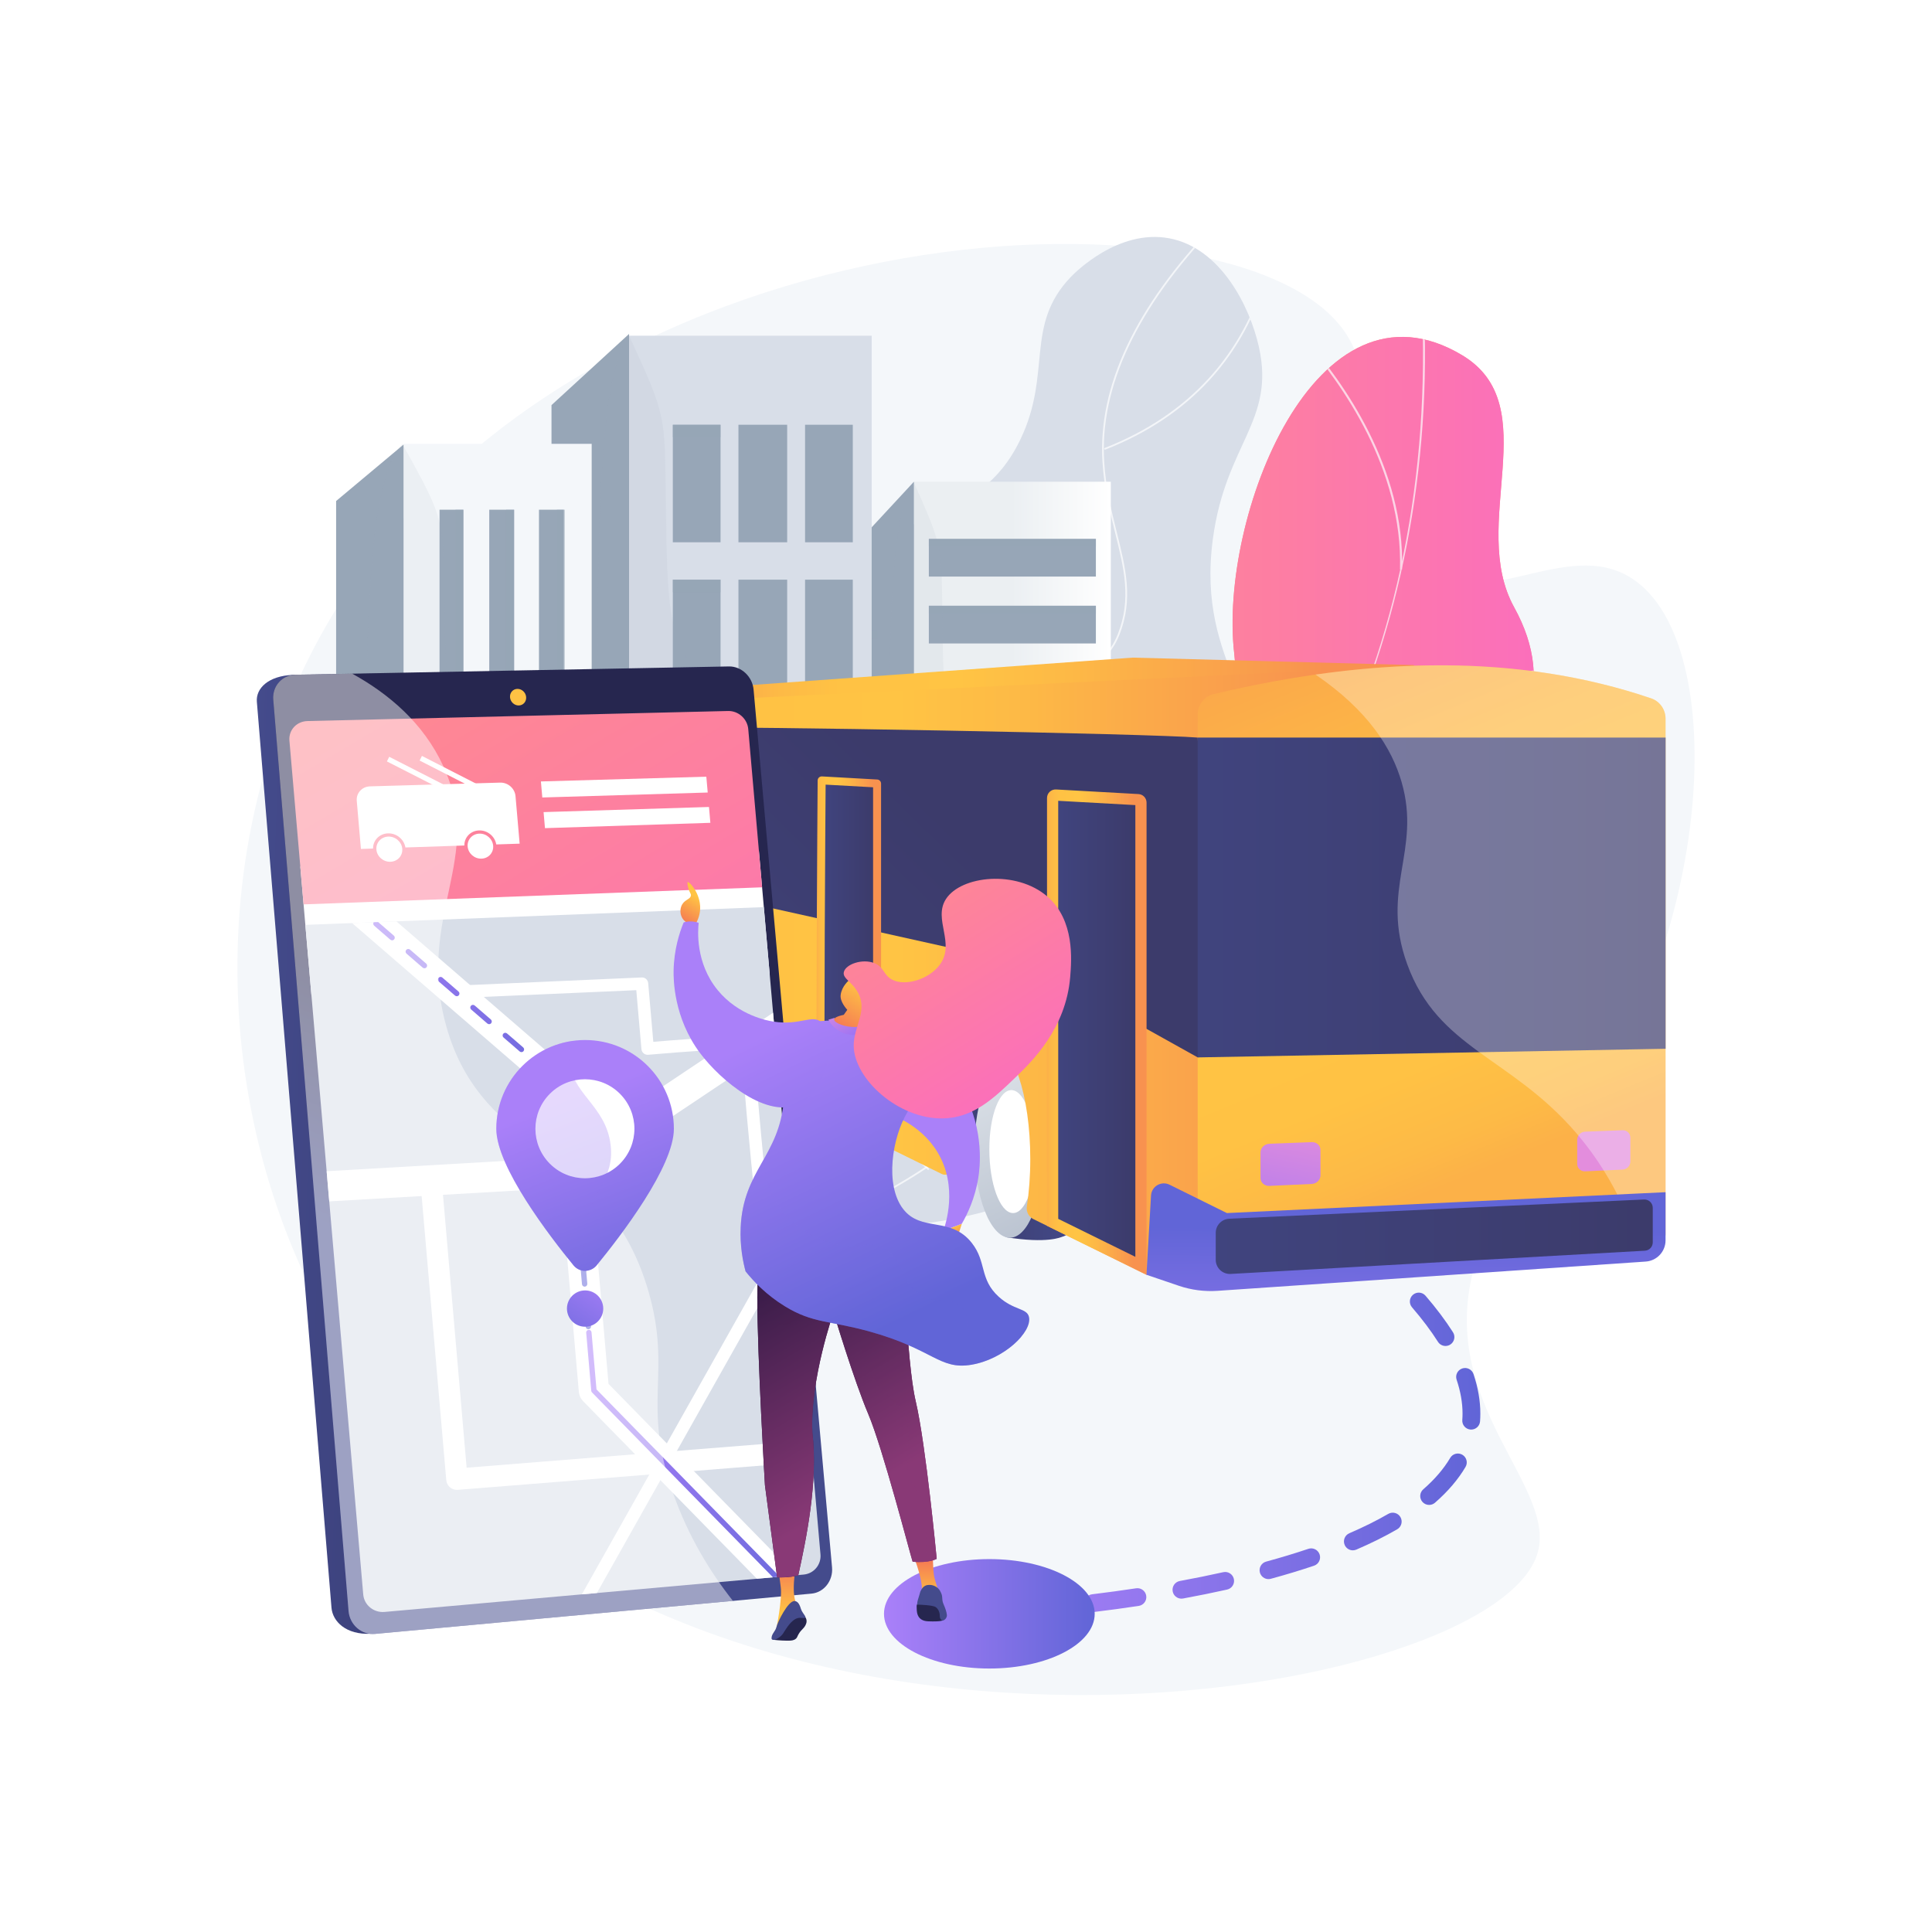 <?xml version="1.0" encoding="utf-8"?>
<!-- Generator: Adobe Illustrator 27.5.0, SVG Export Plug-In . SVG Version: 6.00 Build 0)  -->
<svg version="1.1" xmlns="http://www.w3.org/2000/svg" xmlns:xlink="http://www.w3.org/1999/xlink" x="0px" y="0px"
	 viewBox="0 0 3710 3710" style="enable-background:new 0 0 3710 3710;" xml:space="preserve">
<g id="Background">
	<g>
		<g>
			<rect style="fill:#FFFFFF;" width="3710" height="3710"/>
		</g>
	</g>
</g>
<g id="Illustration">
	<g>
		<path style="fill:#F4F7FA;" d="M2581.427,635.924c93.978,134.536-16.214,352.65,123.234,453.832
			c135.742,98.493,302.497-62.95,430.425,21.832c189.774,125.769,155.118,701.266-122.342,1058.834
			c-83.441,107.532-153.162,149.372-184.041,270.987c-66.306,261.137,166.726,416.478,122.38,545.632
			c-99.851,290.808-1635.477,534.83-2251.64-339.144c-287.773-408.182-330.83-997.601-73.714-1445.267
			C1090.334,393.703,2370.555,334.052,2581.427,635.924z"/>
		<linearGradient id="SVGID_1_" gradientUnits="userSpaceOnUse" x1="1910.976" y1="2737.28" x2="2842.696" y2="2737.28">
			<stop  offset="0" style="stop-color:#AA80F9"/>
			<stop  offset="0.996" style="stop-color:#6165D7"/>
		</linearGradient>
		<path style="fill:url(#SVGID_1_);" d="M1928.061,3111.27c-9.06,0-16.614-7.113-17.065-16.26
			c-0.461-9.432,6.809-17.452,16.24-17.916c0.324-0.017,33.118-1.655,85.138-6.506c9.401-0.872,17.733,6.036,18.611,15.438
			c0.875,9.402-6.035,17.735-15.439,18.612c-52.841,4.927-85.278,6.545-86.634,6.611
			C1928.626,3111.263,1928.342,3111.27,1928.061,3111.27z M2099.232,3095.546c-8.522,0-15.899-6.363-16.955-15.036
			c-1.139-9.374,5.537-17.897,14.911-19.037c28.439-3.458,56.849-7.323,84.443-11.488c9.337-1.411,18.05,5.019,19.459,14.356
			c1.409,9.337-5.019,18.05-14.357,19.459c-27.915,4.213-56.655,8.123-85.418,11.62
			C2100.615,3095.504,2099.92,3095.546,2099.232,3095.546z M2268.687,3069.878c-8.092,0-15.281-5.767-16.798-14.009
			c-1.707-9.287,4.438-18.2,13.726-19.909c28.596-5.259,56.635-10.946,83.341-16.905c9.204-2.062,18.354,3.749,20.411,12.966
			c2.057,9.216-3.747,18.355-12.964,20.411c-27.124,6.05-55.586,11.824-84.604,17.16
			C2270.754,3069.784,2269.712,3069.878,2268.687,3069.878z M2435.854,3032.338c-7.524,0-14.417-5.003-16.487-12.614
			c-2.481-9.112,2.895-18.509,12.009-20.987c28.373-7.721,55.626-15.974,81.004-24.53c8.947-3.012,18.648,1.79,21.667,10.74
			c3.016,8.948-1.793,18.648-10.74,21.665c-26.022,8.771-53.93,17.223-82.954,25.121
			C2438.85,3032.143,2437.34,3032.338,2435.854,3032.338z M2597.878,2977.079c-6.626,0-12.931-3.873-15.712-10.346
			c-3.734-8.675,0.274-18.731,8.95-22.463c27.334-11.759,52.494-24.271,74.779-37.189c8.185-4.736,18.635-1.948,23.37,6.219
			c4.735,8.17,1.95,18.632-6.219,23.367c-23.457,13.596-49.842,26.723-78.419,39.016
			C2602.427,2976.631,2600.133,2977.079,2597.878,2977.079z M2744.337,2889.89c-4.775,0-9.528-1.99-12.907-5.877
			c-6.198-7.125-5.447-17.925,1.68-24.122c21.961-19.104,39.346-39.385,51.666-60.28c4.792-8.135,15.278-10.843,23.41-6.044
			c8.135,4.796,10.844,15.278,6.045,23.413c-14.19,24.071-33.933,47.189-58.679,68.713
			C2752.315,2888.509,2748.318,2889.89,2744.337,2889.89z M2825.11,2745.208c-0.424,0-0.852-0.016-1.279-0.048
			c-9.417-0.698-16.487-8.897-15.789-18.315c0.304-4.098,0.458-8.277,0.458-12.422c0-20.686-3.82-42.526-11.354-64.912
			c-3.016-8.949,1.8-18.647,10.75-21.659c8.933-3.01,18.648,1.798,21.657,10.751c8.723,25.908,13.144,51.418,13.144,75.821
			c0,4.984-0.184,10.014-0.551,14.948C2841.481,2738.36,2833.98,2745.208,2825.11,2745.208z M2775.782,2584.645
			c-5.65,0-11.181-2.799-14.44-7.921c-13.608-21.382-30.38-43.678-49.849-66.268c-6.165-7.153-5.366-17.949,1.787-24.114
			c7.153-6.164,17.953-5.365,24.115,1.789c20.542,23.834,38.304,47.463,52.795,70.232c5.073,7.966,2.725,18.535-5.243,23.605
			C2782.101,2583.78,2778.921,2584.645,2775.782,2584.645z M2665.49,2454.54c-4.261,0-8.529-1.584-11.845-4.771
			c-19.095-18.355-40.225-37.297-62.797-56.299c-7.227-6.082-8.152-16.868-2.07-24.092c6.084-7.222,16.868-8.152,24.091-2.07
			c23.146,19.484,44.837,38.932,64.473,57.807c6.809,6.544,7.023,17.367,0.478,24.176
			C2674.464,2452.783,2669.982,2454.54,2665.49,2454.54z"/>
		<g>
			<g>
				<defs>
					<path id="SVGID_00000068648356159742818000000013293854883804331403_" d="M1308.897,2222.554
						c-58.532-106.297,5.716-278.946,81.358-378.995c88.313-116.81,156.714-87.777,218.328-183.967
						c114.717-179.091-75.35-353.173,26.014-542.951c82.865-155.144,241.333-97.675,325.28-273.659
						c60.576-126.988,7.18-217.949,96.332-311.104c7.621-7.964,91.046-92.669,189.09-74.27
						c98.956,18.571,154.93,131.316,172.149,208.58c31.83,142.821-64.005,185.716-88.401,368.869
						c-33.213,249.356,124.764,317.448,62.357,496c-51.532,147.443-171.143,135.02-225.035,299.635
						c-50.042,152.861,34.911,219.121-8.61,318.734C2057.639,2378.587,1428.283,2439.37,1308.897,2222.554z"/>
				</defs>
				<use xlink:href="#SVGID_00000068648356159742818000000013293854883804331403_"  style="overflow:visible;fill:#D8DEE8;"/>
				<clipPath id="SVGID_00000007428208711390005440000005917074123848271528_">
					<use xlink:href="#SVGID_00000068648356159742818000000013293854883804331403_"  style="overflow:visible;"/>
				</clipPath>
				<g style="clip-path:url(#SVGID_00000007428208711390005440000005917074123848271528_);">
					<path style="opacity:0.7;fill:#FFFFFF;" d="M1387.484,2389.214c-0.808-0.055-1.478-0.697-1.544-1.529
						c-0.072-0.916,0.615-1.716,1.528-1.791c106.835-8.397,207.22-38.776,298.363-90.288
						c86.335-48.797,175.61-99.25,217.237-195.509c31.485-72.801,16.717-127.448-1.978-196.633
						c-18.188-67.316-40.828-151.092-23.658-277.714c9.8-72.3,21.997-162.275,87.132-245.957
						c37.941-48.745,74.036-69.082,105.881-87.029c33.396-18.819,59.774-33.684,76.058-74.965
						c26.552-67.303,11.908-126.16-5.044-194.312c-10.465-42.064-21.287-85.561-24.447-136.938
						c-8.886-144.608,63.423-297.897,214.925-455.609c0.636-0.664,1.694-0.68,2.352-0.047c0.661,0.636,0.683,1.689,0.047,2.353
						c-150.83,157.013-222.829,309.459-214.002,453.098c3.139,51.076,13.925,94.423,24.353,136.341
						c17.092,68.703,31.855,128.04,4.913,196.335c-16.719,42.377-44.896,58.256-77.523,76.644
						c-31.57,17.79-67.357,37.957-104.886,86.171c-64.583,82.976-76.714,172.459-86.465,244.36
						c-17.078,125.956,5.464,209.373,23.576,276.399c18.865,69.813,33.768,124.956,1.821,198.823
						c-42.07,97.285-131.841,148.02-218.654,197.083c-91.57,51.756-192.416,82.274-299.737,90.713
						C1387.647,2389.219,1387.566,2389.219,1387.484,2389.214z"/>
					<path style="opacity:0.7;fill:#FFFFFF;" d="M1937.92,1423.856c-0.611-0.042-1.176-0.424-1.426-1.029
						c-80.648-196.798-90.08-347.715-83.793-439.662c6.825-99.761,33.149-153.712,33.416-154.247
						c0.406-0.822,1.415-1.158,2.229-0.748c0.825,0.408,1.159,1.406,0.751,2.228c-0.263,0.529-26.343,54.046-33.09,153.225
						c-6.232,91.557,3.21,241.856,83.567,437.94c0.35,0.851-0.057,1.821-0.908,2.171
						C1938.419,1423.834,1938.166,1423.873,1937.92,1423.856z"/>
					<path style="opacity:0.7;fill:#FFFFFF;" d="M1872.915,1730.96c-0.71-0.048-1.334-0.551-1.505-1.278
						c-0.213-0.894,0.34-1.79,1.236-2c109.884-26.008,205.083-69.782,282.947-130.104c62.27-48.244,113.668-107.123,152.759-175.009
						c66.556-115.574,74.4-218.463,74.47-219.489c0.065-0.916,0.857-1.607,1.773-1.545l0.003,0c0.915,0.065,1.607,0.86,1.544,1.776
						c-0.073,1.034-7.972,104.688-74.908,220.917c-39.309,68.26-90.989,127.47-153.605,175.979
						c-78.243,60.616-173.868,104.591-284.22,130.709C1873.244,1730.959,1873.077,1730.971,1872.915,1730.96z"/>
					<path style="opacity:0.7;fill:#FFFFFF;" d="M1782.356,2246.544c-0.362-0.025-0.716-0.168-1.007-0.429
						c-79.628-72.419-141.713-151.201-184.527-234.16c-34.267-66.395-56.333-135.594-65.59-205.68
						c-15.766-119.385,11.558-201.089,11.838-201.899c0.295-0.871,1.246-1.327,2.111-1.035c0.871,0.298,1.333,1.243,1.036,2.111
						c-0.276,0.805-27.371,81.913-11.66,200.575c14.5,109.509,69.473,274.328,249.034,437.626c0.68,0.62,0.728,1.671,0.111,2.351
						C1783.345,2246.393,1782.846,2246.578,1782.356,2246.544z"/>
					<path style="opacity:0.7;fill:#FFFFFF;" d="M2121.913,863.428c-0.62-0.042-1.193-0.433-1.436-1.052
						c-0.335-0.855,0.086-1.822,0.941-2.157c79.859-31.27,146.791-75.984,198.943-132.893
						c41.719-45.53,74.136-98.929,96.346-158.722c37.846-101.872,32.833-188.131,32.778-188.99
						c-0.057-0.915,0.637-1.706,1.555-1.766c0.914-0.048,1.703,0.639,1.766,1.555c0.055,0.862,5.121,87.713-32.932,190.231
						c-22.352,60.218-54.989,114.01-97.001,159.874c-52.506,57.319-119.878,102.341-200.239,133.809
						C2122.397,863.408,2122.15,863.444,2121.913,863.428z"/>
				</g>
			</g>
		</g>
		<g>
			<g>
				
					<linearGradient id="SVGID_00000124845350821025344310000013123897471795947946_" gradientUnits="userSpaceOnUse" x1="161.969" y1="-305.555" x2="670.71" y2="2946.76" gradientTransform="matrix(-0.83 -0.558 -0.558 0.83 2982.369 1284.397)">
					<stop  offset="0" style="stop-color:#FF9085"/>
					<stop  offset="1" style="stop-color:#FB6FBB"/>
				</linearGradient>
				<path style="fill:url(#SVGID_00000124845350821025344310000013123897471795947946_);" d="M2058.737,2307.221
					c-18.553-1.581-57.522-21.376-65.553-30.724c-53.444-62.212-161.074-172.19-159.749-258.882
					c0.226-14.806,65.628-31.391,74.286-45.349c39.131-20.695,53.989-25.448,81.526-63.398
					c81.294-112.038-123.729-306.827,101.39-388.248c164.897-59.638,308.609-8.199,279.315-266.945
					c-29.294-258.746,155.896-740.641,437.833-571.548c161.805,97.043,11.764,324.701,99.783,483.962
					c83.641,151.34,23.615,281.55-136.674,381.547c-160.288,99.998-69.391,167.541-15.226,312.465
					c65.066,174.085-205.211,217.212-331.689,226.479C2322.13,2094.042,2067.819,2181.758,2058.737,2307.221z"/>
				<g>
					<defs>
						<path id="SVGID_00000176758318921644921970000005276532422370394283_" d="M2058.737,2307.221
							c-18.553-1.581-57.522-21.376-65.553-30.724c-53.444-62.212-161.074-172.19-159.749-258.882
							c0.226-14.806,65.628-31.391,74.286-45.349c39.131-20.695,53.989-25.448,81.526-63.398
							c81.294-112.038-123.729-306.827,101.39-388.248c164.897-59.638,308.609-8.199,279.315-266.945
							c-29.294-258.746,155.896-740.641,437.833-571.548c161.805,97.043,11.764,324.701,99.783,483.962
							c83.641,151.34,23.615,281.55-136.674,381.547c-160.288,99.998-69.391,167.541-15.226,312.465
							c65.066,174.085-205.211,217.212-331.689,226.479C2322.13,2094.042,2067.819,2181.758,2058.737,2307.221z"/>
					</defs>
					
						<linearGradient id="SVGID_00000057141865789686786890000013706583355936306862_" gradientUnits="userSpaceOnUse" x1="1833.424" y1="1477.094" x2="2945.238" y2="1477.094">
						<stop  offset="0" style="stop-color:#FF9085"/>
						<stop  offset="1" style="stop-color:#FB6FBB"/>
					</linearGradient>
					
						<use xlink:href="#SVGID_00000176758318921644921970000005276532422370394283_"  style="overflow:visible;fill:url(#SVGID_00000057141865789686786890000013706583355936306862_);"/>
					<clipPath id="SVGID_00000016784766075182981630000012194271226684964281_">
						<use xlink:href="#SVGID_00000176758318921644921970000005276532422370394283_"  style="overflow:visible;"/>
					</clipPath>
					<g style="opacity:0.7;clip-path:url(#SVGID_00000016784766075182981630000012194271226684964281_);">
						<g>
							<path style="fill:#FCFDFE;" d="M1915.941,2154.406l-1.887-3.48c536.1-290.798,841.576-868.154,817.146-1544.424l3.958-0.145
								c11.577,320.504-53.791,630.537-189.037,896.579C2403.938,1782.632,2186.024,2007.905,1915.941,2154.406z"/>
							<path style="fill:#FCFDFE;" d="M2791.014,1929.356c-160.616-45.053-425.538-34.928-590.553,22.575l-1.302-3.739
								c165.665-57.728,431.647-67.887,592.923-22.65L2791.014,1929.356z"/>
							<path style="fill:#FCFDFE;" d="M2020.526,2096.117l-2.777-2.823c64.712-63.74,94.715-157.749,89.174-279.41
								c-4.063-89.208-26.785-190.932-67.541-302.35l3.72-1.359c40.892,111.796,63.697,213.918,67.777,303.527
								C2116.475,1936.534,2086.076,2031.552,2020.526,2096.117z"/>
							<path style="fill:#FCFDFE;" d="M2563.852,1464.429l-2.921-2.675c115.801-126.421,291.563-166.548,418.618-177.951
								l0.353,3.946C2853.545,1299.088,2678.794,1338.944,2563.852,1464.429z"/>
							<path style="fill:#FCFDFE;" d="M2692.375,1093.616l-3.959-0.115c5.564-193.058-112.561-357.821-183.468-438.851l2.98-2.609
								C2579.218,733.51,2697.979,899.206,2692.375,1093.616z"/>
						</g>
					</g>
				</g>
			</g>
		</g>
		<g>
			<g>
				
					<linearGradient id="SVGID_00000021830829047273157110000017896492515884421042_" gradientUnits="userSpaceOnUse" x1="1754.974" y1="1502.993" x2="2133.089" y2="1502.993">
					<stop  offset="0.494" style="stop-color:#EBEFF2"/>
					<stop  offset="1" style="stop-color:#FFFFFF"/>
				</linearGradient>
				
					<rect x="1754.974" y="925.066" style="fill:url(#SVGID_00000021830829047273157110000017896492515884421042_);" width="378.115" height="1155.853"/>
				<rect x="1783.659" y="1034.814" style="fill:#97A6B7;" width="320.745" height="72.387"/>
				<rect x="1783.659" y="1163.242" style="fill:#97A6B7;" width="320.745" height="72.386"/>
				<rect x="1783.659" y="1291.67" style="fill:#97A6B7;" width="320.745" height="72.387"/>
				<rect x="1783.659" y="1420.098" style="fill:#97A6B7;" width="320.745" height="72.387"/>
				<rect x="1783.659" y="1548.526" style="fill:#97A6B7;" width="320.745" height="72.387"/>
				<rect x="1783.659" y="1676.954" style="fill:#97A6B7;" width="320.745" height="72.387"/>
				<rect x="1783.659" y="1805.382" style="fill:#97A6B7;" width="320.745" height="72.387"/>
				<polygon style="fill:#97A6B7;" points="1754.974,925.066 1754.974,2080.919 1653.274,2045.894 1653.274,1034.814 
					1752.027,928.242 1754.557,925.51 				"/>
				<rect x="1621.982" y="1209.943" style="opacity:0.5;fill:#97A6B7;" width="62.585" height="16.345"/>
				<rect x="1621.982" y="1413.093" style="opacity:0.5;fill:#97A6B7;" width="62.585" height="16.345"/>
				<rect x="1621.982" y="1616.243" style="opacity:0.5;fill:#97A6B7;" width="62.585" height="16.345"/>
				<rect x="1621.982" y="1819.393" style="opacity:0.5;fill:#97A6B7;" width="62.585" height="16.345"/>
				<rect x="1783.659" y="1034.814" style="opacity:0.5;fill:#97A6B7;" width="320.745" height="14.01"/>
				<rect x="1783.659" y="1163.242" style="opacity:0.5;fill:#97A6B7;" width="320.745" height="14.01"/>
				<rect x="1783.659" y="1291.67" style="opacity:0.5;fill:#97A6B7;" width="320.745" height="14.01"/>
				<rect x="1783.659" y="1420.098" style="opacity:0.5;fill:#97A6B7;" width="320.745" height="14.01"/>
				<rect x="1783.659" y="1548.526" style="opacity:0.5;fill:#97A6B7;" width="320.745" height="14.01"/>
				<rect x="1783.659" y="1676.954" style="opacity:0.5;fill:#97A6B7;" width="320.745" height="14.01"/>
				<rect x="1783.659" y="1805.382" style="opacity:0.5;fill:#97A6B7;" width="320.745" height="14.01"/>
				<path style="opacity:0.1;fill:#97A6B7;" d="M2120.533,2080.919h-365.559l-101.7-35.026v-223.909
					c4.003-13.963,8.292-27.226,12.882-39.439c42.858-114.138,28.907-160.535,37.877-244.06
					c8.853-82.451-10.457-524.734,47.995-610.244c0.769-1.121,1.538-2.172,2.334-3.176c0.065,0.14,0.13,0.304,0.196,0.443
					c0.144,0.327,0.287,0.63,0.417,0.934c23.065,51.932,36.09,81.891,43.561,108.37c1.343,4.74,2.504,9.387,3.495,14.01
					c3.833,17.583,5.463,35.096,6.31,58.376c0.548,15.528,0.77,33.625,1.043,56.042c0.052,4.483,0.118,9.153,0.183,14.01
					c0.039,2.802,0.078,5.674,0.117,8.593c0.248,17.093,0.431,33.718,0.691,49.783c0.313,19.568,0.743,38.318,1.513,56.042
					c0.209,4.74,0.443,9.41,0.704,14.01c1.213,21.225,3.064,40.793,6.024,58.376c3.69,22.089,9.114,40.98,17.198,56.042
					c2.738,5.137,5.789,9.807,9.192,14.01c7.627,9.457,16.976,16.509,28.462,20.852c14.499,5.464,28.633,18.517,41.802,37.525
					c10.522,15.154,20.419,34.114,29.402,56.041c1.851,4.53,3.677,9.223,5.45,14.01c6.65,17.933,12.699,37.501,18.006,58.376
					c4.538,17.816,8.527,36.59,11.891,56.041c0.808,4.623,1.565,9.293,2.295,14.01c2.934,18.937,5.268,38.482,6.91,58.376
					c1.539,18.423,2.504,37.15,2.803,56.041c0.079,4.647,0.117,9.317,0.117,14.01c0,2.872-0.013,5.744-0.052,8.64
					c-0.208,18.541,1.03,35.002,3.417,49.737C2014.4,1994.662,2105.395,2003.816,2120.533,2080.919z"/>
			</g>
			<g>
				<rect x="1303.343" y="803.043" style="opacity:0.5;fill:#97A6B7;" width="93.564" height="23.938"/>
				<rect x="1303.343" y="1100.555" style="opacity:0.5;fill:#97A6B7;" width="93.564" height="23.938"/>
				<rect x="1303.343" y="1398.068" style="opacity:0.5;fill:#97A6B7;" width="93.564" height="23.938"/>
				<g>
					<polygon style="fill:#97A6B7;" points="1207.984,641.232 1207.984,2080.919 1059.045,2037.284 1059.045,777.917 					"/>
					<rect x="1207.984" y="644.652" style="fill:#D8DEE8;" width="465.912" height="1436.267"/>
					<g>
						<rect x="1292.001" y="815.636" style="fill:#97A6B7;" width="91.655" height="225.699"/>
						<rect x="1418.026" y="815.636" style="fill:#97A6B7;" width="93.564" height="225.699"/>
						<rect x="1545.961" y="815.636" style="fill:#97A6B7;" width="91.655" height="225.699"/>
						<rect x="1292.001" y="1113.149" style="fill:#97A6B7;" width="91.655" height="225.699"/>
						<rect x="1418.026" y="1113.149" style="fill:#97A6B7;" width="93.564" height="225.699"/>
						<rect x="1545.961" y="1113.149" style="fill:#97A6B7;" width="91.655" height="225.699"/>
						<rect x="1292.001" y="1410.661" style="fill:#97A6B7;" width="91.655" height="225.699"/>
						<rect x="1418.026" y="1410.661" style="fill:#97A6B7;" width="93.564" height="225.699"/>
						<rect x="1545.961" y="1410.661" style="fill:#97A6B7;" width="91.655" height="225.699"/>
						<rect x="1292.001" y="1708.174" style="fill:#97A6B7;" width="91.655" height="225.699"/>
						<rect x="1418.026" y="1708.174" style="fill:#97A6B7;" width="93.564" height="225.699"/>
						<rect x="1545.961" y="1708.174" style="fill:#97A6B7;" width="91.655" height="225.699"/>
					</g>
					<rect x="1292.001" y="815.636" style="opacity:0.5;fill:#97A6B7;" width="91.655" height="23.938"/>
					<rect x="1292.001" y="1113.149" style="opacity:0.5;fill:#97A6B7;" width="91.655" height="23.938"/>
					<rect x="1292.001" y="1410.661" style="opacity:0.5;fill:#97A6B7;" width="91.655" height="23.938"/>
					<rect x="1292.001" y="1708.174" style="opacity:0.5;fill:#97A6B7;" width="91.655" height="23.938"/>
					<path style="opacity:0.1;fill:#97A6B7;" d="M1673.896,2057.084v23.835h-465.912l-148.939-43.635v-213.115
						c9.967-45.448,21.997-89.698,36.28-126.254c54.745-140.207,36.91-197.213,48.367-299.803
						c11.457-102.591-13.997-658.837,64.292-753.459c73.19,158.434,68.111,151.594,70.651,320.321
						c1.356,90.246,1.26,170.061,13.367,229.324c10.502,51.5,30.227,87.441,68.111,101.223c7.963,2.906,15.83,7.523,23.544,13.712
						c24.632,19.663,47.794,55.194,67.423,101.428c25.816,60.699,45.617,139.831,54.84,225.699
						c2.54,23.494,4.277,47.533,5.117,71.813c0.286,8.07,0.477,16.209,0.554,24.349c0.077,7.078,0.077,14.157,0,21.236
						c-0.038,2.496-0.038,4.958,0,7.386c0.363,61.349,14.493,103.651,34.37,136.103c8.421,13.747,17.872,25.716,27.764,36.625
						C1613.231,1977.44,1659.556,2003.737,1673.896,2057.084z"/>
				</g>
			</g>
			<g>
				<polygon style="fill:#97A6B7;" points="775.304,853.403 775.304,1997.869 645.459,1963.193 645.459,962.081 763.542,863.252 
					773.814,854.634 				"/>
				<rect x="775.304" y="852.275" style="fill:#F4F7FA;" width="360.891" height="1145.594"/>
				<rect x="844.045" y="978.803" style="fill:#97A6B7;" width="45.828" height="943.833"/>
				<rect x="939.519" y="978.803" style="fill:#97A6B7;" width="47.737" height="943.833"/>
				<rect x="1034.992" y="978.803" style="fill:#97A6B7;" width="47.737" height="943.833"/>
				<rect x="874.596" y="978.803" style="opacity:0.5;fill:#97A6B7;" width="15.276" height="943.833"/>
				<rect x="971.98" y="978.803" style="opacity:0.5;fill:#97A6B7;" width="15.276" height="943.833"/>
				<rect x="1069.363" y="978.803" style="opacity:0.5;fill:#97A6B7;" width="15.276" height="943.833"/>
				<path style="opacity:0.1;fill:#97A6B7;" d="M1136.194,1997.8v0.069H775.304l-129.844-34.676v-116.44
					c60.148-129.674,40.347-183.602,53.332-279.799c12.679-93.904-14.073-588.699,64.751-703.703
					c2.845-4.206,5.824-7.865,8.955-10.977c0.439,0.786,0.878,1.573,1.318,2.359c0.497,0.889,0.993,1.778,1.489,2.667
					c41.016,73.489,59.805,108.575,68.741,145.884c8.708,36.351,8.058,74.789,9.471,152.928
					c1.756,96.093,1.394,179.704,21.081,237.258c4.124,12.14,9.146,23.083,15.276,32.761c11.896,18.842,27.935,32.829,49.646,41.002
					c2.406,0.923,4.869,1.778,7.409,2.531c8.459,2.531,16.822,6.497,25.052,11.729c5.155,3.249,10.254,7.011,15.276,11.285
					c16.861,14.191,32.958,33.684,47.737,57.382c12.488,20.005,24.04,42.986,34.37,68.257c4.716,11.559,9.185,23.595,13.366,36.078
					c0.649,1.915,1.279,3.83,1.909,5.779c23.372,71.95,37.235,157.271,36.013,244.132
					C1120.117,1942.128,1126.074,1972.563,1136.194,1997.8z"/>
			</g>
		</g>
		<g>
			<g>
				
					<linearGradient id="SVGID_00000074423835801029443380000003383437664776582071_" gradientUnits="userSpaceOnUse" x1="1431.719" y1="1311.952" x2="2715.285" y2="1311.952">
					<stop  offset="0" style="stop-color:#FCB148"/>
					<stop  offset="0.052" style="stop-color:#FDBA46"/>
					<stop  offset="0.142" style="stop-color:#FFC244"/>
					<stop  offset="0.318" style="stop-color:#FFC444"/>
					<stop  offset="0.485" style="stop-color:#FDB946"/>
					<stop  offset="0.775" style="stop-color:#F99C4D"/>
					<stop  offset="0.866" style="stop-color:#F8924F"/>
					<stop  offset="1" style="stop-color:#F8924F"/>
				</linearGradient>
				<path style="fill:url(#SVGID_00000074423835801029443380000003383437664776582071_);" d="M1434.828,1361.076
					c-6.994-6.14,0-45.03,0-45.03l740.096-53.217l540.361,14.328v53.217L1434.828,1361.076z"/>
				
					<linearGradient id="SVGID_00000054237171525594908970000001988946311745341357_" gradientUnits="userSpaceOnUse" x1="1368.619" y1="1920.561" x2="1632.428" y2="1920.561">
					<stop  offset="0" style="stop-color:#40447E"/>
					<stop  offset="0.996" style="stop-color:#3C3B6B"/>
				</linearGradient>
				<polygon style="fill:url(#SVGID_00000054237171525594908970000001988946311745341357_);" points="1632.428,2046.01 
					1368.619,2034.458 1368.619,1795.112 1632.428,1843.974 				"/>
				
					<linearGradient id="SVGID_00000070092477132818573280000008053844387593841082_" gradientUnits="userSpaceOnUse" x1="1757.577" y1="2080.003" x2="2154.031" y2="2080.003">
					<stop  offset="0" style="stop-color:#40447E"/>
					<stop  offset="0.996" style="stop-color:#3C3B6B"/>
				</linearGradient>
				<path style="fill:url(#SVGID_00000070092477132818573280000008053844387593841082_);" d="M2153.617,2249.328
					c-0.509,15.174-340.24,5.088-340.24,5.088l-55.8-219.713l73.682-128.07C1831.259,1906.633,2167.432,1837.783,2153.617,2249.328z
					"/>
				<g>
					
						<linearGradient id="SVGID_00000150816191303056412440000015427426003359360390_" gradientUnits="userSpaceOnUse" x1="5335.04" y1="2005.069" x2="5470.39" y2="2005.069" gradientTransform="matrix(-1 0 0 1 6905.218 0)">
						<stop  offset="0" style="stop-color:#444B8C"/>
						<stop  offset="0.996" style="stop-color:#3E4177"/>
					</linearGradient>
					<path style="fill:url(#SVGID_00000150816191303056412440000015427426003359360390_);" d="M1520.136,1873.355
						c0.017,0.003,0.036,0.005,0.053,0.008c4.816,0.692,9.237,3.385,13.63,7.251c4.224,3.064,9.322,6.674,9.322,11.283V1892
						c16.269,24.19,26.973,68.896,27.036,118.95c0.084,66.662-18.886,120.547-43.905,126.765c0,0.003,0.051,0.04,0.051,0.04
						c-1.688,0.348-22.649,11.201-88.712,0.508c-1.751-40.571-2.784-270.269-2.784-270.269S1487.63,1864.088,1520.136,1873.355z"/>
					<g>
						
							<linearGradient id="SVGID_00000140726473816468912930000017704449816300490173_" gradientUnits="userSpaceOnUse" x1="5580.958" y1="1773.013" x2="5388.349" y2="2150.613" gradientTransform="matrix(-1 0 0 1 6905.218 0)">
							<stop  offset="0" style="stop-color:#EBEFF2"/>
							<stop  offset="0.995" style="stop-color:#B7C0CE"/>
						</linearGradient>
						<path style="fill:url(#SVGID_00000140726473816468912930000017704449816300490173_);" d="M1388.242,1998.15
							c0,76.252,24.687,139.44,54.606,141.032c29.345,1.561,52.68-56.94,52.625-130.571
							c-0.055-73.556-23.436-136.439-52.728-140.593C1412.882,1863.782,1388.242,1921.978,1388.242,1998.15z"/>
						<path style="fill:#FFFFFF;" d="M1411.649,1999.897c0.009,54.107,16.462,99.085,36.51,100.409
							c19.788,1.306,35.614-40.517,35.578-93.364c-0.035-52.808-15.897-97.638-35.659-100.195
							C1428.057,1904.157,1411.64,1945.832,1411.649,1999.897z"/>
					</g>
				</g>
				<g>
					
						<linearGradient id="SVGID_00000174585073103813113160000005169953109989965503_" gradientUnits="userSpaceOnUse" x1="4812.167" y1="2213.325" x2="4977.143" y2="2213.325" gradientTransform="matrix(-1 0 0 1 6905.218 0)">
						<stop  offset="0" style="stop-color:#444B8C"/>
						<stop  offset="0.996" style="stop-color:#3E4177"/>
					</linearGradient>
					<path style="fill:url(#SVGID_00000174585073103813113160000005169953109989965503_);" d="M2032.055,2052.781
						c0.021,0.003,0.043,0.006,0.065,0.009c5.87,0.844,11.259,4.126,16.614,8.838c5.149,3.734,11.363,8.135,11.363,13.752v0.126
						c19.83,29.485,32.877,83.976,32.954,144.986c0.103,81.254-23.02,146.933-53.515,154.512c0,0.004,0.063,0.049,0.063,0.049
						c-2.057,0.424-27.606,13.653-108.131,0.619c-2.134-49.451-3.393-329.427-3.393-329.427S1992.434,2041.485,2032.055,2052.781z"
						/>
					<g>
						
							<linearGradient id="SVGID_00000076567548024127262760000010329690391222325634_" gradientUnits="userSpaceOnUse" x1="5111.913" y1="1930.476" x2="4877.145" y2="2390.726" gradientTransform="matrix(-1 0 0 1 6905.218 0)">
							<stop  offset="0" style="stop-color:#EBEFF2"/>
							<stop  offset="0.995" style="stop-color:#B7C0CE"/>
						</linearGradient>
						<path style="fill:url(#SVGID_00000076567548024127262760000010329690391222325634_);" d="M1871.291,2204.891
							c0,92.943,30.091,169.962,66.559,171.901c35.768,1.903,64.21-69.404,64.143-159.151
							c-0.067-89.656-28.566-166.303-64.269-171.367C1901.325,2041.112,1871.291,2112.046,1871.291,2204.891z"/>
						<path style="fill:#FFFFFF;" d="M1899.822,2207.021c0.011,65.95,20.065,120.774,44.501,122.387
							c24.119,1.592,43.409-49.385,43.366-113.8c-0.043-64.367-19.377-119.01-43.465-122.126
							C1919.821,2090.325,1899.811,2141.121,1899.822,2207.021z"/>
					</g>
				</g>
				
					<linearGradient id="SVGID_00000065060409814833763390000017683220166907592594_" gradientUnits="userSpaceOnUse" x1="1248.22" y1="1862.915" x2="2736.493" y2="1862.915">
					<stop  offset="0" style="stop-color:#FCB148"/>
					<stop  offset="0.052" style="stop-color:#FDBA46"/>
					<stop  offset="0.142" style="stop-color:#FFC244"/>
					<stop  offset="0.318" style="stop-color:#FFC444"/>
					<stop  offset="0.485" style="stop-color:#FDB946"/>
					<stop  offset="0.775" style="stop-color:#F99C4D"/>
					<stop  offset="0.866" style="stop-color:#F8924F"/>
					<stop  offset="1" style="stop-color:#F8924F"/>
				</linearGradient>
				<path style="fill:url(#SVGID_00000065060409814833763390000017683220166907592594_);" d="M1434.827,1340.608l-150.269,29.172
					c-11.055,2.146-19.384,11.244-20.648,22.434c-25.92,229.445-13.112,482.844-7.851,564.323
					c1.067,16.525,10.879,31.201,25.735,38.516l77.264,38.045c10.482,5.161,22.715-2.657,22.361-14.335
					c-0.137-4.512-0.207-9.078-0.207-13.693c0-85.912,24.005-155.558,53.615-155.558c29.611,0,53.615,69.645,53.615,155.558
					c0,24.303-1.921,47.301-5.346,67.79c-1.956,11.7,3.989,23.28,14.631,28.52l310.508,152.897
					c9.801,4.826,21.212-2.454,20.954-13.375c-0.118-5.017-0.179-10.081-0.179-15.188c0-122.733,33.449-222.227,74.711-222.227
					c41.259,0,74.708,99.494,74.708,222.227c0,32.589-2.367,63.524-6.606,91.405c-1.498,9.852,3.674,19.52,12.615,23.923
					l217.096,106.899l112.068-8.409l422.892-1161.636L1434.827,1340.608z"/>
				
					<linearGradient id="SVGID_00000006705419441674942600000005638127535559589036_" gradientUnits="userSpaceOnUse" x1="1303.675" y1="2224.169" x2="1883.921" y2="1630.109">
					<stop  offset="0" style="stop-color:#40447E"/>
					<stop  offset="0.996" style="stop-color:#3C3B6B"/>
				</linearGradient>
				<path style="fill:url(#SVGID_00000006705419441674942600000005638127535559589036_);" d="M2326.388,2045.25l-26.482-628.91
					c-88.068-7.338-869.981-22.355-1036.559-19.026c-10.949,99.255-14.743,202.698-15.096,294.565l739.437,164.527L2326.388,2045.25
					z"/>
				
					<linearGradient id="SVGID_00000026164847557136553360000010193024382546812563_" gradientUnits="userSpaceOnUse" x1="1298.886" y1="1755.201" x2="1368.619" y2="1755.201">
					<stop  offset="0" style="stop-color:#FCB148"/>
					<stop  offset="0.052" style="stop-color:#FDBA46"/>
					<stop  offset="0.142" style="stop-color:#FFC244"/>
					<stop  offset="0.318" style="stop-color:#FFC444"/>
					<stop  offset="0.485" style="stop-color:#FDB946"/>
					<stop  offset="0.775" style="stop-color:#F99C4D"/>
					<stop  offset="0.866" style="stop-color:#F8924F"/>
					<stop  offset="1" style="stop-color:#F8924F"/>
				</linearGradient>
				<path style="fill:url(#SVGID_00000026164847557136553360000010193024382546812563_);" d="M1363.309,1478.966l-58.487-3.259
					c-3.223-0.18-5.937,2.387-5.937,5.616v522.145l60.172,29.629c3.16,1.557,6.476,1.916,9.562,1.361v-549.876
					C1368.619,1481.599,1366.29,1479.132,1363.309,1478.966z"/>
				
					<linearGradient id="SVGID_00000070808001315373144510000005988889863294886322_" gradientUnits="userSpaceOnUse" x1="1305.026" y1="1754.887" x2="1362.479" y2="1754.887">
					<stop  offset="0" style="stop-color:#40447E"/>
					<stop  offset="0.996" style="stop-color:#3C3B6B"/>
				</linearGradient>
				<path style="fill:url(#SVGID_00000070808001315373144510000005988889863294886322_);" d="M1361.771,2027.59l-56.745-27.941
					v-517.781l57.453,3.202v542.834C1362.242,2027.809,1362.005,2027.704,1361.771,2027.59z"/>
				
					<linearGradient id="SVGID_00000062164346596646395320000004404593919933516983_" gradientUnits="userSpaceOnUse" x1="1567.864" y1="1843.974" x2="1691.926" y2="1843.974">
					<stop  offset="0" style="stop-color:#FCB148"/>
					<stop  offset="0.052" style="stop-color:#FDBA46"/>
					<stop  offset="0.142" style="stop-color:#FFC244"/>
					<stop  offset="0.318" style="stop-color:#FFC444"/>
					<stop  offset="0.485" style="stop-color:#FDB946"/>
					<stop  offset="0.775" style="stop-color:#F99C4D"/>
					<stop  offset="0.866" style="stop-color:#F8924F"/>
					<stop  offset="1" style="stop-color:#F8924F"/>
				</linearGradient>
				<path style="fill:url(#SVGID_00000062164346596646395320000004404593919933516983_);" d="M1684.484,1496.869l-106.052-5.911
					c-4.494-0.251-8.284,3.283-8.317,7.783c-0.483,65.304-3.583,500.043-1.589,637.499l123.4,60.763v-692.268
					C1691.926,1500.554,1688.661,1497.101,1684.484,1496.869z"/>
				
					<linearGradient id="SVGID_00000103953578804511065210000016398738401583423133_" gradientUnits="userSpaceOnUse" x1="1583.221" y1="1839.529" x2="1676.575" y2="1839.529">
					<stop  offset="0" style="stop-color:#40447E"/>
					<stop  offset="0.996" style="stop-color:#3C3B6B"/>
				</linearGradient>
				<path style="fill:url(#SVGID_00000103953578804511065210000016398738401583423133_);" d="M1583.751,2126.629
					c-1.676-142.229,1.107-543.782,1.658-619.905l91.165,5.079v660.531L1583.751,2126.629z"/>
				
					<linearGradient id="SVGID_00000181806446507509181130000015470516891050923448_" gradientUnits="userSpaceOnUse" x1="2010.567" y1="1981.961" x2="2201.71" y2="1981.961">
					<stop  offset="0" style="stop-color:#FCB148"/>
					<stop  offset="0.052" style="stop-color:#FDBA46"/>
					<stop  offset="0.142" style="stop-color:#FFC244"/>
					<stop  offset="0.318" style="stop-color:#FFC444"/>
					<stop  offset="0.485" style="stop-color:#FDB946"/>
					<stop  offset="0.775" style="stop-color:#F99C4D"/>
					<stop  offset="0.866" style="stop-color:#F8924F"/>
					<stop  offset="1" style="stop-color:#F8924F"/>
				</linearGradient>
				<path style="fill:url(#SVGID_00000181806446507509181130000015470516891050923448_);" d="M2186.209,1524.834l-158.312-8.824
					c-9.414-0.525-17.333,6.956-17.33,16.384c0.021,106.101,0.135,667.9,0.048,821.536l190.918,94.008l0.177-0.013v-906.7
					C2201.71,1532.512,2194.907,1525.318,2186.209,1524.834z"/>
				
					<linearGradient id="SVGID_00000040545146970683610120000003029511477596935832_" gradientUnits="userSpaceOnUse" x1="2032.059" y1="1975.624" x2="2180.219" y2="1975.624">
					<stop  offset="0" style="stop-color:#40447E"/>
					<stop  offset="0.996" style="stop-color:#3C3B6B"/>
				</linearGradient>
				<path style="fill:url(#SVGID_00000040545146970683610120000003029511477596935832_);" d="M2032.113,2340.562
					c0.036-79.349,0.051-283.981-0.051-800.314l-0.003-2.489l148.159,8.266v867.463L2032.113,2340.562z"/>
				
					<linearGradient id="SVGID_00000027582844359758157470000012318341134578368421_" gradientUnits="userSpaceOnUse" x1="2886.654" y1="2232.055" x2="2266.468" y2="733.782">
					<stop  offset="0" style="stop-color:#FCB148"/>
					<stop  offset="0.052" style="stop-color:#FDBA46"/>
					<stop  offset="0.142" style="stop-color:#FFC244"/>
					<stop  offset="0.318" style="stop-color:#FFC444"/>
					<stop  offset="0.485" style="stop-color:#FDB946"/>
					<stop  offset="0.775" style="stop-color:#F99C4D"/>
					<stop  offset="0.866" style="stop-color:#F8924F"/>
					<stop  offset="1" style="stop-color:#F8924F"/>
				</linearGradient>
				<path style="fill:url(#SVGID_00000027582844359758157470000012318341134578368421_);" d="M2299.97,1371.69l-0.003,44.65
					l10.598,1.229l-0.036,610.882l-10.598,2.08l-0.023,393.014c-0.001,12.389,10.419,22.228,22.788,21.517l850.581-48.901
					c14.066-0.808,25.058-12.45,25.058-26.54l-0.001-989.628c0-17.575-11.093-33.333-27.734-38.986
					c-250.78-85.201-533.154-81.155-839.931-8.186C2312.678,1337.1,2299.97,1353.197,2299.97,1371.69z"/>
				
					<linearGradient id="SVGID_00000004537378610072994690000010100840623070667406_" gradientUnits="userSpaceOnUse" x1="2299.906" y1="1723.435" x2="3198.334" y2="1723.435">
					<stop  offset="0" style="stop-color:#40447E"/>
					<stop  offset="0.996" style="stop-color:#3C3B6B"/>
				</linearGradient>
				<polygon style="fill:url(#SVGID_00000004537378610072994690000010100840623070667406_);" points="3198.334,2013.933 
					2299.906,2030.531 2299.906,1416.34 3198.334,1416.34 				"/>
				<g>
					
						<linearGradient id="SVGID_00000106863374742029232590000003605767613607366298_" gradientUnits="userSpaceOnUse" x1="2495.962" y1="2146.379" x2="2432.51" y2="2461.59">
						<stop  offset="0.004" style="stop-color:#E38DDD"/>
						<stop  offset="1" style="stop-color:#9571F6"/>
					</linearGradient>
					<path style="fill:url(#SVGID_00000106863374742029232590000003605767613607366298_);" d="M2518.932,2193.237l-81.279,3.112
						c-9.442,0.361-17.11,7.801-17.11,16.617v49.124c0,8.816,7.669,15.609,17.11,15.174l81.279-3.748
						c9.28-0.428,16.787-7.841,16.787-16.559v-48.577C2535.719,2199.661,2528.212,2192.881,2518.932,2193.237z"/>
					
						<linearGradient id="SVGID_00000056389892692684649200000008676881377868158876_" gradientUnits="userSpaceOnUse" x1="3069.23" y1="2261.777" x2="3005.778" y2="2576.988">
						<stop  offset="0.004" style="stop-color:#E38DDD"/>
						<stop  offset="1" style="stop-color:#9571F6"/>
					</linearGradient>
					<path style="fill:url(#SVGID_00000056389892692684649200000008676881377868158876_);" d="M3115.898,2170.385l-72.056,2.758
						c-8.366,0.32-15.16,7.307-15.16,15.605v46.238c0,8.298,6.795,14.712,15.16,14.326l72.056-3.323
						c8.231-0.38,14.89-7.343,14.89-15.554v-45.753C3130.788,2176.471,3124.129,2170.07,3115.898,2170.385z"/>
				</g>
				<g style="opacity:0.3;">
					<path style="fill:#FFFFFF;" d="M3198.333,2369.621v-989.628c0-17.576-11.094-33.332-27.734-38.987
						c-196.546-66.775-412.502-78.715-644.398-45.635c101.594,69.34,146.559,141.834,165.241,206.333
						c38.411,132.597-41.787,204.992,10.791,349.813c58.868,162.151,197.913,177.459,323.793,323.292
						c43.586,50.496,89.621,121.312,122.347,222.784l24.904-1.432C3187.342,2395.352,3198.333,2383.71,3198.333,2369.621z"/>
				</g>
				
					<linearGradient id="SVGID_00000121971296973373347830000014701804355645086875_" gradientUnits="userSpaceOnUse" x1="2696.389" y1="2781.884" x2="2700.483" y2="2358.191">
					<stop  offset="0" style="stop-color:#AA80F9"/>
					<stop  offset="0.996" style="stop-color:#6165D7"/>
				</linearGradient>
				<path style="fill:url(#SVGID_00000121971296973373347830000014701804355645086875_);" d="M2245.971,2275.009l109.982,54.435
					l842.381-40.058v92.485c0,21.451-16.613,39.239-38.014,40.701l-822.218,56.196c-25.212,1.723-50.516-1.578-74.443-9.712
					l-62.125-21.119l8.77-152.182C2211.323,2278.056,2230.083,2267.146,2245.971,2275.009z"/>
				
					<linearGradient id="SVGID_00000106856888078480773040000017543088876681323671_" gradientUnits="userSpaceOnUse" x1="2334.576" y1="2374.872" x2="3173.772" y2="2374.872">
					<stop  offset="0" style="stop-color:#40447E"/>
					<stop  offset="0.996" style="stop-color:#3C3B6B"/>
				</linearGradient>
				<path style="fill:url(#SVGID_00000106856888078480773040000017543088876681323671_);" d="M2334.576,2367.435v51.774
					c0,15.599,13.109,27.993,28.683,27.119l795.422-44.621c8.468-0.475,15.091-7.48,15.091-15.961v-66.388
					c0-9.12-7.617-16.392-16.727-15.969l-796.565,36.914C2345.983,2340.975,2334.576,2352.924,2334.576,2367.435z"/>
			</g>
		</g>
		<g>
			<g>
				<g>
					<g>
						
							<linearGradient id="SVGID_00000140714783166138997990000006183651305570778498_" gradientUnits="userSpaceOnUse" x1="691.189" y1="2197.213" x2="1819.206" y2="2197.213" gradientTransform="matrix(0.999 0.037 -0.037 0.999 -147.34 -31.913)">
							<stop  offset="0" style="stop-color:#444B8C"/>
							<stop  offset="0.996" style="stop-color:#26264F"/>
						</linearGradient>
						<path style="fill:url(#SVGID_00000140714783166138997990000006183651305570778498_);" d="M1410.387,1328.355l149.32,1675.55
							c2.26,25.369-15.358,47.928-39.195,50.126l-807.879,83.209c-48.335,2.572-73.911-23.643-76.082-49.994L493.239,1347.602
							c-2.115-25.683,21.889-49.89,69.642-51.648l800.469-11.766C1387.033,1283.735,1408.182,1303.607,1410.387,1328.355z"/>
						
							<linearGradient id="SVGID_00000173137836664503823070000010389721504931193769_" gradientUnits="userSpaceOnUse" x1="1180.11" y1="2467.579" x2="1335.944" y2="2035.007" gradientTransform="matrix(0.999 0.037 -0.037 0.999 -147.34 -31.913)">
							<stop  offset="0" style="stop-color:#444B8C"/>
							<stop  offset="0.996" style="stop-color:#26264F"/>
						</linearGradient>
						<path style="fill:url(#SVGID_00000173137836664503823070000010389721504931193769_);" d="M1447.084,1324.197l150.671,1685.579
							c2.282,25.523-15.43,48.219-39.402,50.432l-838.276,77.362c-25.702,2.371-48.562-17.385-50.753-43.897L524.739,1343.525
							c-2.134-25.836,17.032-47.367,42.544-47.854l832.484-15.904C1423.585,1279.312,1444.859,1299.302,1447.084,1324.197z"/>
					</g>
					
						<linearGradient id="SVGID_00000081644655167614132990000008336338675196630660_" gradientUnits="userSpaceOnUse" x1="1216.227" y1="1262.774" x2="258.626" y2="3856.275" gradientTransform="matrix(0.999 0.037 -0.037 0.999 -147.34 -31.913)">
						<stop  offset="0" style="stop-color:#FFC444"/>
						<stop  offset="0.996" style="stop-color:#F36F56"/>
					</linearGradient>
					<path style="fill:url(#SVGID_00000081644655167614132990000008336338675196630660_);" d="M1010.338,1338.447
						c0.757,8.787-5.549,16.062-14.091,16.248c-8.548,0.186-16.094-6.796-16.85-15.593c-0.757-8.797,5.564-16.07,14.11-16.245
						C1002.048,1322.682,1009.581,1329.661,1010.338,1338.447z"/>
				</g>
				<g>
					<defs>
						<path id="SVGID_00000083071458131286416640000007501412619675690892_" d="M1398.195,1365.319l-807.663,19.306
							c-20.936,0.5-36.512,17.347-34.759,37.628l141.738,1639.636c1.76,20.362,20.125,35.36,40.986,33.5l804.749-71.753
							c19.573-1.745,34.022-19.113,32.3-38.794L1436.85,1399.966C1435.134,1380.361,1417.839,1364.849,1398.195,1365.319z"/>
					</defs>
					<clipPath id="SVGID_00000031173548961573933140000003729948350464935049_">
						<use xlink:href="#SVGID_00000083071458131286416640000007501412619675690892_"  style="overflow:visible;"/>
					</clipPath>
					<polygon style="clip-path:url(#SVGID_00000031173548961573933140000003729948350464935049_);fill:#FFFFFF;" points="
						1478.129,1871.668 597.955,1910.231 576.664,1663.936 1457.295,1633.591 					"/>
					<g style="clip-path:url(#SVGID_00000031173548961573933140000003729948350464935049_);">
						<polygon style="fill:#D8DEE8;" points="1578.664,3020.477 700.698,3098.758 586.354,1776.025 1466.776,1741.94 						"/>
						
							<linearGradient id="SVGID_00000133489136195510359780000002568956652765025675_" gradientUnits="userSpaceOnUse" x1="232.007" y1="983.5" x2="967.043" y2="2292.831" gradientTransform="matrix(1 0 0.087 1 322.288 -0.048)">
							<stop  offset="0" style="stop-color:#FF9085"/>
							<stop  offset="1" style="stop-color:#FB6FBB"/>
						</linearGradient>
						<polygon style="fill:url(#SVGID_00000133489136195510359780000002568956652765025675_);" points="1463.448,1703.912 
							582.954,1736.684 552.598,1385.532 1433.743,1364.469 						"/>
						<g>
							<g>
								<path style="fill:#FFFFFF;" d="M772.453,1629.84c1.156,13.341-9.002,24.536-22.702,25.007
									c-13.715,0.471-25.782-9.982-26.94-23.348c-1.158-13.365,9.034-24.562,22.75-25.007
									C759.262,1606.047,771.296,1616.5,772.453,1629.84z"/>
								<path style="fill:#FFFFFF;" d="M947.009,1624.007c1.151,13.252-8.864,24.37-22.383,24.835
									c-13.533,0.465-25.448-9.922-26.601-23.198c-1.153-13.276,8.895-24.395,22.429-24.835
									C933.974,1600.37,945.857,1610.756,947.009,1624.007z"/>
								<path style="fill:#FFFFFF;" d="M960.423,1502.854l-249.896,7.193c-15.334,0.441-26.731,12.895-25.439,27.815l7.998,92.37
									l23.283-0.776c-0.174-15.772,12.208-28.618,28.655-29.149c16.425-0.53,30.91,11.422,33.454,27.079l113.19-3.773
									c-0.185-15.666,12.023-28.424,28.252-28.947c16.207-0.523,30.51,11.352,33.032,26.905l44.928-1.497l-7.939-91.299
									C988.658,1514.026,975.449,1502.421,960.423,1502.854z"/>
								<polygon style="fill:#FFFFFF;" points="905.243,1533.859 900.868,1542.723 742.976,1462.149 747.409,1453.252 								"/>
								<polygon style="fill:#FFFFFF;" points="967.318,1532.003 962.966,1540.845 805.802,1460.453 810.212,1451.578 								"/>
							</g>
							<polygon style="fill:#FFFFFF;" points="1359.02,1521.877 1041.379,1531.397 1038.699,1500.601 1356.361,1491.458 							"/>
							<polygon style="fill:#FFFFFF;" points="1364.103,1580.041 1046.503,1590.282 1043.823,1559.482 1361.444,1549.618 							"/>
						</g>
						<g>
							<defs>
								<polygon id="SVGID_00000036248035750277674390000003512091664933892789_" points="1578.664,3020.477 700.698,3098.758 
									586.354,1776.025 1466.776,1741.94 								"/>
							</defs>
							<clipPath id="SVGID_00000129906678350547249680000005528664673199181725_">
								<use xlink:href="#SVGID_00000036248035750277674390000003512091664933892789_"  style="overflow:visible;"/>
							</clipPath>
							<g style="clip-path:url(#SVGID_00000129906678350547249680000005528664673199181725_);">
								<path style="fill:#FFFFFF;" d="M1588.04,3156.675c-7.544,0.001-15.081-2.918-20.775-8.736l-447.55-457.278
									c-4.709-4.81-7.601-11.105-8.183-17.811l-49.303-566.558l-421.441-364.214c-12.146-10.497-13.482-28.853-2.986-40.999
									c10.495-12.147,28.854-13.483,41-2.986l430.369,371.93c5.726,4.948,9.296,11.934,9.95,19.473l49.423,567.943
									l440.268,449.838c11.229,11.473,11.031,29.876-0.443,41.105C1602.714,3153.917,1595.373,3156.675,1588.04,3156.675z"/>
								<path style="fill:#FFFFFF;" d="M574.603,2310.304c-15.287,0-28.099-11.934-28.992-27.391
									c-0.927-16.026,11.314-29.77,27.341-30.696l494.423-28.582l443.295-296.369c13.346-8.923,31.398-5.337,40.32,8.009
									c8.922,13.346,5.337,31.397-8.01,40.319l-449.872,300.767c-4.306,2.88-9.306,4.556-14.477,4.855l-502.323,29.039
									C575.737,2310.288,575.167,2310.304,574.603,2310.304z"/>
								<path style="fill:#FFFFFF;" d="M877.375,2861.008c-10.54,0-19.495-8.067-20.42-18.748l-48.832-563.337
									c-0.979-11.289,7.38-21.234,18.67-22.213c11.338-0.981,21.234,7.381,22.213,18.67l47.072,543.032l892.811-71.318
									c11.286-0.904,21.184,7.523,22.086,18.819s-7.524,21.184-18.82,22.087l-913.126,72.941
									C878.476,2860.986,877.923,2861.008,877.375,2861.008z"/>
								<path style="fill:#FFFFFF;" d="M1096.051,3135.698c-1.989,0-4.004-0.497-5.859-1.542c-5.761-3.242-7.801-10.541-4.558-16.3
									l378.343-672.082c-2.112-20.24-12.265-118.025-21.625-215.463c-13.42-139.677-17.469-193.953-17.427-216.393
									c-27.147-0.24-107.264,5.216-180.245,11.546c-6.607,0.581-12.383-4.302-12.959-10.884l-9.867-113.149l-323.529,14.257
									c-6.616,0.27-12.193-4.827-12.485-11.43c-0.291-6.604,4.826-12.193,11.43-12.484l334.984-14.762
									c6.502-0.309,11.896,4.532,12.451,10.917l9.827,112.679c17.222-1.438,50.664-4.159,84.003-6.462
									c104.023-7.189,105.341-4.612,109.689,3.929c1.621,3.184,1.758,6.819,0.521,10.045
									c-2.114,25.558,22.918,281.405,39.437,438.954c0.259,2.469-0.257,4.957-1.474,7.119l-380.213,675.405
									C1104.295,3133.501,1100.234,3135.697,1096.051,3135.698z M1446.475,2011.894c-0.007,0.006-0.012,0.012-0.017,0.018
									C1446.464,2011.906,1446.469,2011.9,1446.475,2011.894z M1446.484,2011.883c0,0.001-0.002,0.002-0.002,0.002
									C1446.482,2011.885,1446.484,2011.884,1446.484,2011.883z"/>
								
									<linearGradient id="SVGID_00000137852536486284764660000015973200968885227670_" gradientUnits="userSpaceOnUse" x1="1125.657" y1="2843.213" x2="1593.167" y2="2843.213">
									<stop  offset="0" style="stop-color:#AA80F9"/>
									<stop  offset="0.996" style="stop-color:#6165D7"/>
								</linearGradient>
								<path style="fill:url(#SVGID_00000137852536486284764660000015973200968885227670_);" d="M1588.038,3132.737
									c-1.331,0-2.662-0.515-3.665-1.541l-447.549-457.278c-0.832-0.849-1.343-1.96-1.444-3.143l-9.703-111.51
									c-0.245-2.823,1.842-5.31,4.665-5.555c2.765-0.242,5.308,1.842,5.554,4.665l9.544,109.68l446.264,455.965
									c1.982,2.026,1.947,5.273-0.077,7.254C1590.628,3132.25,1589.332,3132.737,1588.038,3132.737z"/>
								
									<linearGradient id="SVGID_00000033361347481413450160000000007337594208213158_" gradientUnits="userSpaceOnUse" x1="654.665" y1="2133.735" x2="1134.92" y2="2133.735">
									<stop  offset="0" style="stop-color:#AA80F9"/>
									<stop  offset="0.996" style="stop-color:#6165D7"/>
								</linearGradient>
								<path style="fill:url(#SVGID_00000033361347481413450160000000007337594208213158_);" d="M1129.784,2552.514
									c-2.631,0-4.871-2.014-5.103-4.685l-3.558-40.882c-0.247-2.823,1.842-5.31,4.665-5.555c2.827-0.25,5.31,1.844,5.554,4.665
									l3.558,40.882c0.247,2.823-1.842,5.31-4.665,5.555C1130.084,2552.508,1129.934,2552.514,1129.784,2552.514z
									 M1122.669,2470.75c-2.632,0-4.871-2.014-5.103-4.685l-3.558-40.882c-0.247-2.823,1.842-5.31,4.665-5.555
									c2.815-0.253,5.308,1.844,5.554,4.665l3.558,40.882c0.247,2.823-1.842,5.31-4.665,5.555
									C1122.969,2470.745,1122.819,2470.75,1122.669,2470.75z M1115.554,2388.988c-2.632,0-4.871-2.014-5.103-4.685l-3.558-40.882
									c-0.247-2.823,1.842-5.31,4.665-5.555c2.804-0.242,5.308,1.844,5.554,4.665l3.558,40.882
									c0.247,2.823-1.842,5.31-4.665,5.555C1115.855,2388.982,1115.704,2388.988,1115.554,2388.988z M1108.439,2307.224
									c-2.632,0-4.871-2.014-5.103-4.685l-3.558-40.882c-0.247-2.823,1.842-5.31,4.665-5.555c2.824-0.246,5.31,1.844,5.554,4.665
									l3.558,40.882c0.247,2.823-1.842,5.31-4.665,5.555C1108.74,2307.219,1108.589,2307.224,1108.439,2307.224z
									 M1101.324,2225.461c-2.633,0-4.872-2.014-5.104-4.685l-3.557-40.882c-0.245-2.822,1.843-5.309,4.665-5.555
									c2.812-0.249,5.308,1.844,5.554,4.666l3.557,40.882c0.245,2.822-1.843,5.309-4.665,5.554
									C1101.623,2225.455,1101.473,2225.461,1101.324,2225.461z M1094.209,2143.697c-2.633,0-4.872-2.014-5.104-4.685
									l-3.557-40.882c-0.245-2.822,1.844-5.309,4.665-5.554c2.83-0.253,5.308,1.844,5.554,4.666l3.557,40.882
									c0.246,2.822-1.843,5.309-4.665,5.554C1094.508,2143.691,1094.358,2143.697,1094.209,2143.697z M1063.421,2074.035
									c-1.189,0-2.383-0.411-3.353-1.248l-31.048-26.832c-2.142-1.853-2.379-5.092-0.526-7.235
									c1.852-2.145,5.089-2.378,7.235-0.528l31.048,26.832c2.142,1.853,2.379,5.092,0.526,7.235
									C1066.289,2073.433,1064.858,2074.035,1063.421,2074.035z M1001.324,2020.37c-1.189,0-2.383-0.411-3.353-1.248
									l-31.048-26.832c-2.142-1.853-2.38-5.092-0.526-7.235c1.852-2.145,5.091-2.378,7.235-0.528l31.048,26.832
									c2.142,1.853,2.38,5.092,0.526,7.235C1004.192,2019.768,1002.761,2020.37,1001.324,2020.37z M939.228,1966.705
									c-1.189,0-2.383-0.411-3.353-1.248l-31.049-26.832c-2.142-1.853-2.379-5.092-0.526-7.235
									c1.852-2.145,5.091-2.378,7.235-0.528l31.049,26.832c2.142,1.853,2.38,5.092,0.526,7.235
									C942.097,1966.103,940.666,1966.705,939.228,1966.705z M877.131,1913.041c-1.189,0-2.383-0.411-3.353-1.248l-31.049-26.832
									c-2.142-1.853-2.379-5.092-0.526-7.235c1.85-2.145,5.093-2.378,7.235-0.528l31.049,26.832
									c2.142,1.853,2.379,5.092,0.526,7.235C880,1912.439,878.569,1913.041,877.131,1913.041z M815.034,1859.376
									c-1.189,0-2.383-0.411-3.353-1.248l-31.048-26.832c-2.142-1.853-2.379-5.092-0.526-7.235
									c1.852-2.144,5.091-2.378,7.235-0.528l31.048,26.833c2.142,1.852,2.379,5.091,0.526,7.234
									C817.903,1858.774,816.472,1859.376,815.034,1859.376z M752.937,1805.711c-1.189,0-2.383-0.411-3.353-1.249l-31.048-26.831
									c-2.142-1.853-2.379-5.092-0.526-7.235c1.852-2.145,5.091-2.378,7.235-0.528l31.048,26.832
									c2.142,1.853,2.379,5.092,0.526,7.235C755.806,1805.109,754.375,1805.711,752.937,1805.711z M690.84,1752.047
									c-1.189,0-2.383-0.411-3.353-1.248l-31.048-26.832c-2.142-1.853-2.379-5.092-0.526-7.235
									c1.853-2.145,5.093-2.377,7.235-0.528l31.048,26.832c2.142,1.853,2.379,5.092,0.526,7.235
									C693.709,1751.445,692.278,1752.047,690.84,1752.047z"/>
							</g>
						</g>
					</g>
				</g>
			</g>
			<g style="opacity:0.48;">
				<path style="fill:#FFFFFF;" d="M1245.668,2481.315c-81.267-283.932-318.208-255.541-389.067-512.106
					c-58.197-210.716,75.993-321.797-5.406-498.211c-38.284-82.969-105.351-139.071-174.9-177.411l-109.011,2.083
					c-25.514,0.488-44.678,22.018-42.545,47.854l144.585,1750.147c2.191,26.512,25.053,46.268,50.754,43.897l687.31-63.43
					c-43.947-55.751-85.647-123.983-114.589-205.938C1231.538,2694.723,1290.606,2638.329,1245.668,2481.315z"/>
			</g>
		</g>
		<g>
			<g>
				
					<linearGradient id="SVGID_00000170983173219367540270000006429000838135341481_" gradientUnits="userSpaceOnUse" x1="1101.557" y1="2105.749" x2="1273.258" y2="2548.01">
					<stop  offset="0" style="stop-color:#AA80F9"/>
					<stop  offset="0.996" style="stop-color:#6165D7"/>
				</linearGradient>
				<path style="fill:url(#SVGID_00000170983173219367540270000006429000838135341481_);" d="M1294.047,2167.648
					c0,72.855-102.067,205.8-148.257,262.235c-11.494,14.044-32.982,14.044-44.476,0
					c-46.191-56.434-148.257-189.379-148.257-262.235c0-94.162,76.333-170.496,170.495-170.496
					C1217.714,1997.152,1294.047,2073.486,1294.047,2167.648z"/>
				
					<ellipse transform="matrix(0.707 -0.707 0.707 0.707 -1203.678 1429.36)" style="fill:#FFFFFF;" cx="1123.552" cy="2167.648" rx="95.088" ry="95.088"/>
				<g style="opacity:0.3;">
					
						<linearGradient id="SVGID_00000083079311751928529300000014935966902601805219_" gradientUnits="userSpaceOnUse" x1="1040.077" y1="2129.618" x2="1211.779" y2="2571.879">
						<stop  offset="0" style="stop-color:#AA80F9"/>
						<stop  offset="0.996" style="stop-color:#6165D7"/>
					</linearGradient>
					<path style="fill:url(#SVGID_00000083079311751928529300000014935966902601805219_);" d="M1122.799,2359.88
						c10.817-71.235,57.858-94.036,49.784-161.3c-9.312-77.573-77.997-98.233-79.654-167.274
						c-0.267-11.115,1.245-21.833,4.097-32.097c-81.563,12.742-143.969,83.299-143.969,168.438
						c0,72.855,102.067,205.8,148.257,262.235c6.766,8.266,16.993,11.661,26.607,10.197
						C1119.655,2408.878,1119.404,2382.235,1122.799,2359.88z"/>
				</g>
			</g>
			
				<linearGradient id="SVGID_00000180348682830811902710000003626997319452385197_" gradientUnits="userSpaceOnUse" x1="1168.24" y1="2445" x2="1056.725" y2="2614.265">
				<stop  offset="0" style="stop-color:#AA80F9"/>
				<stop  offset="0.996" style="stop-color:#6165D7"/>
			</linearGradient>
			
				<circle style="fill:url(#SVGID_00000180348682830811902710000003626997319452385197_);" cx="1123.552" cy="2512.831" r="34.849"/>
		</g>
		
			<linearGradient id="SVGID_00000167397009617339963440000002342270764728706734_" gradientUnits="userSpaceOnUse" x1="1697.507" y1="3098.98" x2="2102.136" y2="3098.98">
			<stop  offset="0" style="stop-color:#AA80F9"/>
			<stop  offset="0.996" style="stop-color:#6165D7"/>
		</linearGradient>
		
			<ellipse style="fill:url(#SVGID_00000167397009617339963440000002342270764728706734_);" cx="1899.822" cy="3098.98" rx="202.314" ry="105.076"/>
		<g>
			<g>
				
					<linearGradient id="SVGID_00000065042789848366870300000005576882374596602025_" gradientUnits="userSpaceOnUse" x1="1467.668" y1="1720.882" x2="1434.133" y2="1775.128" gradientTransform="matrix(1 0 0 1 -131.398 0)">
					<stop  offset="0" style="stop-color:#FFC444"/>
					<stop  offset="0.996" style="stop-color:#F36F56"/>
				</linearGradient>
				<path style="fill:url(#SVGID_00000065042789848366870300000005576882374596602025_);" d="M1334.511,1776.238
					c3.405-5.276,9.617-16.504,10.013-31.583c0.773-29.301-20.96-52.153-23.88-50.842c-1.574,0.708,0.423,9.292,1.541,13.096
					c2.328,7.922,4.832,8.687,4.621,12.325c-0.431,7.49-11.243,7.779-16.947,17.718c-4.106,7.158-4.434,17.353,0,25.421
					C1317.219,1775.758,1333.811,1776.23,1334.511,1776.238z"/>
				
					<linearGradient id="SVGID_00000011008378861542960500000008709361284846847404_" gradientUnits="userSpaceOnUse" x1="1945.321" y1="2362.928" x2="1958.862" y2="2390.774" gradientTransform="matrix(1 0 0 1 -131.398 0)">
					<stop  offset="0" style="stop-color:#FFC444"/>
					<stop  offset="0.996" style="stop-color:#F36F56"/>
				</linearGradient>
				<polygon style="fill:url(#SVGID_00000011008378861542960500000008709361284846847404_);" points="1798.722,2412.641 
					1790.369,2383.898 1825.242,2358.057 1846.977,2349.93 1834.108,2390.146 				"/>
				
					<linearGradient id="SVGID_00000101095045783215311900000013139744730236235159_" gradientUnits="userSpaceOnUse" x1="661.283" y1="3072.041" x2="661.283" y2="2984.683" gradientTransform="matrix(1 0 0 1 1118.165 0)">
					<stop  offset="0" style="stop-color:#FFC444"/>
					<stop  offset="0.996" style="stop-color:#F36F56"/>
				</linearGradient>
				<path style="fill:url(#SVGID_00000101095045783215311900000013139744730236235159_);" d="M1755.555,2991.533
					c0,0,19.075,47.984,14.055,69.265c20.478-0.401,33.729-3.011,33.729-3.011s-8.231-21.885-9.837-32.725
					c-2.171-14.647-2.008-38.347-2.008-38.347L1755.555,2991.533z"/>
				<path style="fill:#26264F;" d="M1545.301,3103.763c1.234,1.489,3.422,4.599,3.606,8.815c0.1,2.29-0.423,4.174-1.082,5.906
					c-3.253,8.558-8.361,9.687-13.872,18.768c-3.367,5.549-2.732,7.221-5.818,9.726c-4.067,3.302-8.986,3.49-13.251,3.539
					c-7.206,0.084-17.58-0.174-30.642-1.731c6.846-8.823,14.125-17.785,21.867-26.834c3.395-3.968,6.785-7.844,10.165-11.627
					l20.126-6.801C1539.367,3103.604,1542.335,3103.684,1545.301,3103.763z"/>
				
					<linearGradient id="SVGID_00000158719534167541045180000011084773435610924720_" gradientUnits="userSpaceOnUse" x1="395.015" y1="3096.937" x2="395.015" y2="2991.657" gradientTransform="matrix(1 0 0 1 1118.165 0)">
					<stop  offset="0" style="stop-color:#FFC444"/>
					<stop  offset="0.996" style="stop-color:#F36F56"/>
				</linearGradient>
				<path style="fill:url(#SVGID_00000158719534167541045180000011084773435610924720_);" d="M1528.564,3006.048
					c0,0-11.505,60.026,3.135,76.835c12.47,16.808-6.023,4.817-6.023,4.817l-22.085,19.275l-13.25,22.888
					c0,0,12.197-58.751,8.944-82.066c-3.253-23.314-4.88-39.038-4.88-39.038L1528.564,3006.048z"/>
				
					<linearGradient id="SVGID_00000137124883724999746070000010295502338078381696_" gradientUnits="userSpaceOnUse" x1="336.118" y1="2683.379" x2="680.557" y2="2683.379" gradientTransform="matrix(1 0 0 1 1118.165 0)">
					<stop  offset="0" style="stop-color:#311944"/>
					<stop  offset="1" style="stop-color:#893976"/>
				</linearGradient>
				<path style="fill:url(#SVGID_00000137124883724999746070000010295502338078381696_);" d="M1485.188,2349.445
					c0,0-30.906,27.652-30.906,141.513c0,113.862,14.64,361.105,14.64,361.105l23.425,177.013c0,0,24.29,0.865,40.556-4.014
					c14.639-66.691,38.495-179.504,27.107-273.847c-4.879-102.476,40.665-230.977,40.665-230.977s39.038,130.128,66.691,195.192
					c27.652,65.063,80.298,268.892,85.177,283.532c32.357,2.932,46.177-5.623,46.177-5.623s-20.747-219.353-40.265-302.309
					c-19.52-82.957-17.893-283.028-50.426-339.959C1634.835,2321.792,1485.188,2349.445,1485.188,2349.445z"/>
				
					<linearGradient id="SVGID_00000098194484093170839750000012585802478436354970_" gradientUnits="userSpaceOnUse" x1="325.171" y1="2426.618" x2="573.321" y2="2843.414" gradientTransform="matrix(1 0 0 1 1118.165 0)">
					<stop  offset="0" style="stop-color:#311944"/>
					<stop  offset="1" style="stop-color:#893976"/>
				</linearGradient>
				<path style="fill:url(#SVGID_00000098194484093170839750000012585802478436354970_);" d="M1485.189,2349.445
					c0,0-30.907,27.652-30.907,141.513c0,113.862,14.641,361.105,14.641,361.105l23.425,177.013c0,0,24.29,0.865,40.556-4.014
					c14.64-66.691,38.495-179.504,27.109-273.847c-4.88-102.476,40.664-230.977,40.664-230.977s39.038,130.128,66.691,195.192
					c27.652,65.063,80.299,268.893,85.178,283.532c32.356,2.932,46.177-5.623,46.177-5.623s-20.748-219.353-40.265-302.309
					c-19.52-82.957-17.893-283.028-50.425-339.96C1634.836,2321.792,1485.189,2349.445,1485.189,2349.445z"/>
				
					<linearGradient id="SVGID_00000031190594100104659390000014071090791063589270_" gradientUnits="userSpaceOnUse" x1="422.861" y1="2368.456" x2="671.01" y2="2785.252" gradientTransform="matrix(1 0 0 1 1118.165 0)">
					<stop  offset="0" style="stop-color:#311944"/>
					<stop  offset="1" style="stop-color:#893976"/>
				</linearGradient>
				<path style="opacity:0.25;fill:url(#SVGID_00000031190594100104659390000014071090791063589270_);" d="M1645.735,2558.073
					c9.637,62.64,28.91,96.371,77.095,139.736c38.547,28.91,9.637,91.551,24.093,139.735c4.818,14.455,19.274,28.91,24.092,43.366
					c17.93,35.861,1.183,79.727,9.313,117.697c12.651-1.747,18.393-5.267,18.393-5.267s-20.748-219.353-40.265-302.309
					c-19.52-82.957-17.893-283.028-50.425-339.96c-73.196-29.278-222.843-1.625-222.843-1.625s-30.907,27.652-30.907,141.513
					c0,9.239,0.099,19.366,0.276,30.157c32.085,28.395,97.705,34.704,138.176,3.229c2.445-1.834,5.046-2.958,7.734-3.505
					c0.124-0.36,0.21-0.603,0.21-0.603s0.067,0.225,0.17,0.563C1619.265,2517.44,1641.557,2541.358,1645.735,2558.073z"/>
				<g>
					<path style="fill:#26264F;" d="M1764.593,3079.007c0,0-4.753,0-4.358,6.141c0.397,6.139-2.139,27.262,22.024,28.252
						c24.164,0.99,27.891-1.711,28.683-1.711c0.792,0-6.338-20.204-6.338-20.204l-7.725-9.903l-20.798-2.178L1764.593,3079.007z"/>
					<path style="fill:#444B8C;" d="M1818.172,3100.208c-0.515-5.1-3.369-13.129-6.24-19.59c-4.267-9.599-0.764-13.19-4.842-21.932
						c-1.409-3.023-2.78-5.889-5.758-8.73c-0.686-0.653-7.354-6.815-17.063-6.502c-1.911,0.062-4.853,0.191-8.034,1.885
						c-3.746,1.997-5.624,4.996-7.227,7.63c-2.52,4.138-1.941,5.407-5.822,17.266c-0.313,0.951-0.995,3.021-1.521,5.876
						c-0.403,2.185-0.565,4.02-0.637,5.274c6.338,0,30.702,0.99,35.85,4.754c5.151,3.763,7.725,10.102,7.725,16.441
						c0,6.338,3.169,9.308,6.338,9.111C1813.773,3111.512,1819.398,3106.269,1818.172,3100.208z"/>
				</g>
				<path style="fill:#444B8C;" d="M1525.475,3074.451c5.443,0.085,9.437,4.417,12.447,14.856
					c3.012,10.44,17.467,19.676,0.604,17.468c-16.865-2.208-29.113,21.682-35.135,30.518c-6.024,8.834-22.192,16.682-21.791,8.049
					c0.401-8.633,7.536-12.668,9.543-21.501C1493.151,3115.006,1513.059,3074.256,1525.475,3074.451z"/>
				
					<linearGradient id="SVGID_00000062186770952101464810000004183616393478832266_" gradientUnits="userSpaceOnUse" x1="456.782" y1="-3476.368" x2="719.586" y2="-2935.954" gradientTransform="matrix(-0.991 -0.137 0.137 -0.991 2659.922 -1269.082)">
					<stop  offset="0" style="stop-color:#AA80F9"/>
					<stop  offset="0.996" style="stop-color:#6165D7"/>
				</linearGradient>
				<path style="fill:url(#SVGID_00000062186770952101464810000004183616393478832266_);" d="M1811.52,2363.188
					c4.002-11.126,28.979-84.215-11.39-150.87c-33.048-54.566-90.232-72.368-98.386-74.776
					c-49.635-14.658-74.512,4.173-90.173-13.158c-26.575-29.41,3.529-129.588,61.758-149.655
					c65.637-22.619,144.378,64.355,176.287,121.481c41.861,74.947,31.557,149.435,29.135,164.776
					c-6.294,39.866-20.928,70.274-31.773,88.944C1835.159,2354.349,1823.339,2358.769,1811.52,2363.188z"/>
				
					<linearGradient id="SVGID_00000105398153326228350100000014926306649853581998_" gradientUnits="userSpaceOnUse" x1="1620.301" y1="1978.92" x2="1886.464" y2="2526.242" gradientTransform="matrix(1 0 0 1 -131.398 0)">
					<stop  offset="0" style="stop-color:#AA80F9"/>
					<stop  offset="0.996" style="stop-color:#6165D7"/>
				</linearGradient>
				<path style="fill:url(#SVGID_00000105398153326228350100000014926306649853581998_);" d="M1640.115,1960.586
					c-58.589-2.343-103.772-1.414-129.296,24.092c-26.959,26.94,0.285,57.354-5.569,127.826
					c-8.961,107.889-77.712,134.249-82.885,243.705c-1.744,36.88,4.496,67.023,9.344,85.177
					c15.089,18.791,39.785,45.309,76.231,67.482c53.036,32.268,83.792,26.642,159.96,47.488
					c124.588,34.098,135.672,74.704,197.45,64.359c62.436-10.456,117.214-62.999,110.597-91.852
					c-3.963-17.28-29.132-12.385-58.11-38.74c-37.348-33.966-22.945-66.389-51.339-102.89
					c-40.786-52.429-97.608-20.378-132.365-65.817c-35.158-45.965-21.212-136.539,8.423-185.91
					c19.357-32.247,27.646-70.036,44.118-103.847c1.369-2.809,2.957-7.416,2.258-13.174c-2.674-22.02-39.38-33.965-67.181-42.727
					C1679.349,1962.392,1644.933,1960.777,1640.115,1960.586z"/>
				
					<linearGradient id="SVGID_00000053542978680593610100000013869494940518579110_" gradientUnits="userSpaceOnUse" x1="486.657" y1="1910.438" x2="537.522" y2="1991.285" gradientTransform="matrix(1 0 0 1 1118.165 0)">
					<stop  offset="0.004" style="stop-color:#E38DDD"/>
					<stop  offset="1" style="stop-color:#9571F6"/>
				</linearGradient>
				<path style="fill:url(#SVGID_00000053542978680593610100000013869494940518579110_);" d="M1590.765,1958.163l11.555-3.555
					c0,0,3.022,15.644,40.176,17.599c20.621,0,33.954-11.555,33.954-11.555l7.895,5.755c0,0-17.322,21.639-44.871,21.087
					C1603.92,1986.785,1590.765,1958.163,1590.765,1958.163z"/>
				<g>
					
						<linearGradient id="SVGID_00000152246344099693623520000000886035673514673842_" gradientUnits="userSpaceOnUse" x1="548.064" y1="1898.036" x2="492.163" y2="1988.463" gradientTransform="matrix(1 0 0 1 1118.165 0)">
						<stop  offset="0" style="stop-color:#FFC444"/>
						<stop  offset="0.996" style="stop-color:#F36F56"/>
					</linearGradient>
					<path style="fill:url(#SVGID_00000152246344099693623520000000886035673514673842_);" d="M1614.294,1910.575
						c2.227-17.182,15.81-28.19,18.773-30.547c12.41-9.863,14.936-10.856,19.198-11.666l5.82-0.882c0,0,0.314,0.007,0.636,0.027
						c3.407,0.206,13.619,4.193,15.477,5.497c5.932,4.172,1.564,33.712-16.418,70.452c-0.707,3.111-1.414,6.223-2.122,9.333
						c15.673,2.754,19.554,5.582,19.678,7.84c0.267,4.891-16.892,11.129-32.797,11.535c-19.944,0.509-41.12-8.072-40.714-14.476
						c0.164-2.592,3.926-5.79,18.407-8.93c2.264-3.182,4.525-6.364,6.789-9.545
						C1624.968,1936.722,1612.654,1923.233,1614.294,1910.575z"/>
					
						<linearGradient id="SVGID_00000104675894093956729370000015960797485621841807_" gradientUnits="userSpaceOnUse" x1="-58.072" y1="1267.475" x2="-112.168" y2="1354.982" gradientTransform="matrix(0.972 -0.236 0.236 0.972 1403.377 640.476)">
						<stop  offset="0" style="stop-color:#FFC444"/>
						<stop  offset="0.996" style="stop-color:#F36F56"/>
					</linearGradient>
					<path style="fill:url(#SVGID_00000104675894093956729370000015960797485621841807_);" d="M1638.948,1904.106
						c4.523-2.707,7.969,3.112,5.838,8.198c-2.13,5.086-9.291,8.269-13.634,5.235
						C1626.809,1914.508,1632.86,1907.748,1638.948,1904.106z"/>
					
						<linearGradient id="SVGID_00000117640890803574139260000010491887103040288407_" gradientUnits="userSpaceOnUse" x1="1773.696" y1="1581.843" x2="2097.363" y2="2096.289" gradientTransform="matrix(1 0 0 1 -131.398 0)">
						<stop  offset="0" style="stop-color:#FF9085"/>
						<stop  offset="1" style="stop-color:#FB6FBB"/>
					</linearGradient>
					<path style="fill:url(#SVGID_00000117640890803574139260000010491887103040288407_);" d="M1648.45,1907.865
						c17.585,35.203-9.557,64.046-9.095,100.496c0.808,63.723,85.852,140.726,171.01,139.332c58.446-0.956,97.823-38.336,140-79.13
						c31.27-30.245,96.605-93.436,104.698-192.349c2.711-33.127,8.915-108.948-43.827-154.611
						c-59.409-51.436-165.619-40.37-194.785,4.87c-25.202,39.093,19.131,85.078-12.175,126.609
						c-20.674,27.426-65.763,41.539-91.305,28c-16.658-8.829-15.251-24.251-34.086-31.652c-22.826-8.968-54.698,1.971-58.436,17.043
						C1617.299,1879.181,1637.297,1885.542,1648.45,1907.865z"/>
				</g>
				
					<linearGradient id="SVGID_00000148660648775550811230000008756867730969862303_" gradientUnits="userSpaceOnUse" x1="1590.68" y1="1991.681" x2="1852.459" y2="2529.987" gradientTransform="matrix(1 0 0 1 -131.398 0)">
					<stop  offset="0" style="stop-color:#AA80F9"/>
					<stop  offset="0.996" style="stop-color:#6165D7"/>
				</linearGradient>
				<path style="fill:url(#SVGID_00000148660648775550811230000008756867730969862303_);" d="M1341.629,1772.135
					c-1.502,14.096-6.583,76.451,36.427,129.101c40.19,49.195,97.106,59.022,107.685,60.62c51.174,7.733,73.243-14.322,91.126,0.706
					c30.347,25.501,14.223,128.854-40.716,156.693c-61.927,31.381-151.821-44.01-191.24-96.237
					c-51.717-68.519-51.695-143.716-51.393-159.244c0.784-40.352,11.124-72.476,19.313-92.453c3.364-1.013,8.485-2.134,14.763-1.916
					C1333.577,1769.614,1338.406,1770.96,1341.629,1772.135z"/>
				
					<linearGradient id="SVGID_00000174568831296868030810000009765272536893702273_" gradientUnits="userSpaceOnUse" x1="1581.863" y1="1997.615" x2="1848.025" y2="2544.935" gradientTransform="matrix(1 0 0 1 -131.398 0)">
					<stop  offset="0" style="stop-color:#AA80F9"/>
					<stop  offset="0.996" style="stop-color:#6165D7"/>
				</linearGradient>
				<path style="opacity:0.4;fill:url(#SVGID_00000174568831296868030810000009765272536893702273_);" d="M1867.224,2579.474
					c-14.981-15.359,1.51-46.332-20.619-69.357c-20.538-21.371-43.792-4.106-76.855-22.494
					c-42.409-23.585-30.723-66.765-71.232-89.978c-29.131-16.694-42.819,1.254-88.103-7.499
					c-45.208-8.737-100.269-39.904-127.468-95.601c-11.557-23.666-15.817-47.193-16.382-68.223
					c-20.333,36.325-41.422,71.137-44.199,129.886c-1.744,36.88,4.496,67.023,9.344,85.176
					c15.089,18.791,39.785,45.31,76.231,67.482c53.036,32.268,83.792,26.642,159.96,47.488
					c124.588,34.098,135.672,74.704,197.45,64.359c39.903-6.682,76.591-30.554,96.211-54.447
					C1903.983,2591.898,1878.097,2590.621,1867.224,2579.474z"/>
			</g>
		</g>
	</g>
</g>
</svg>
